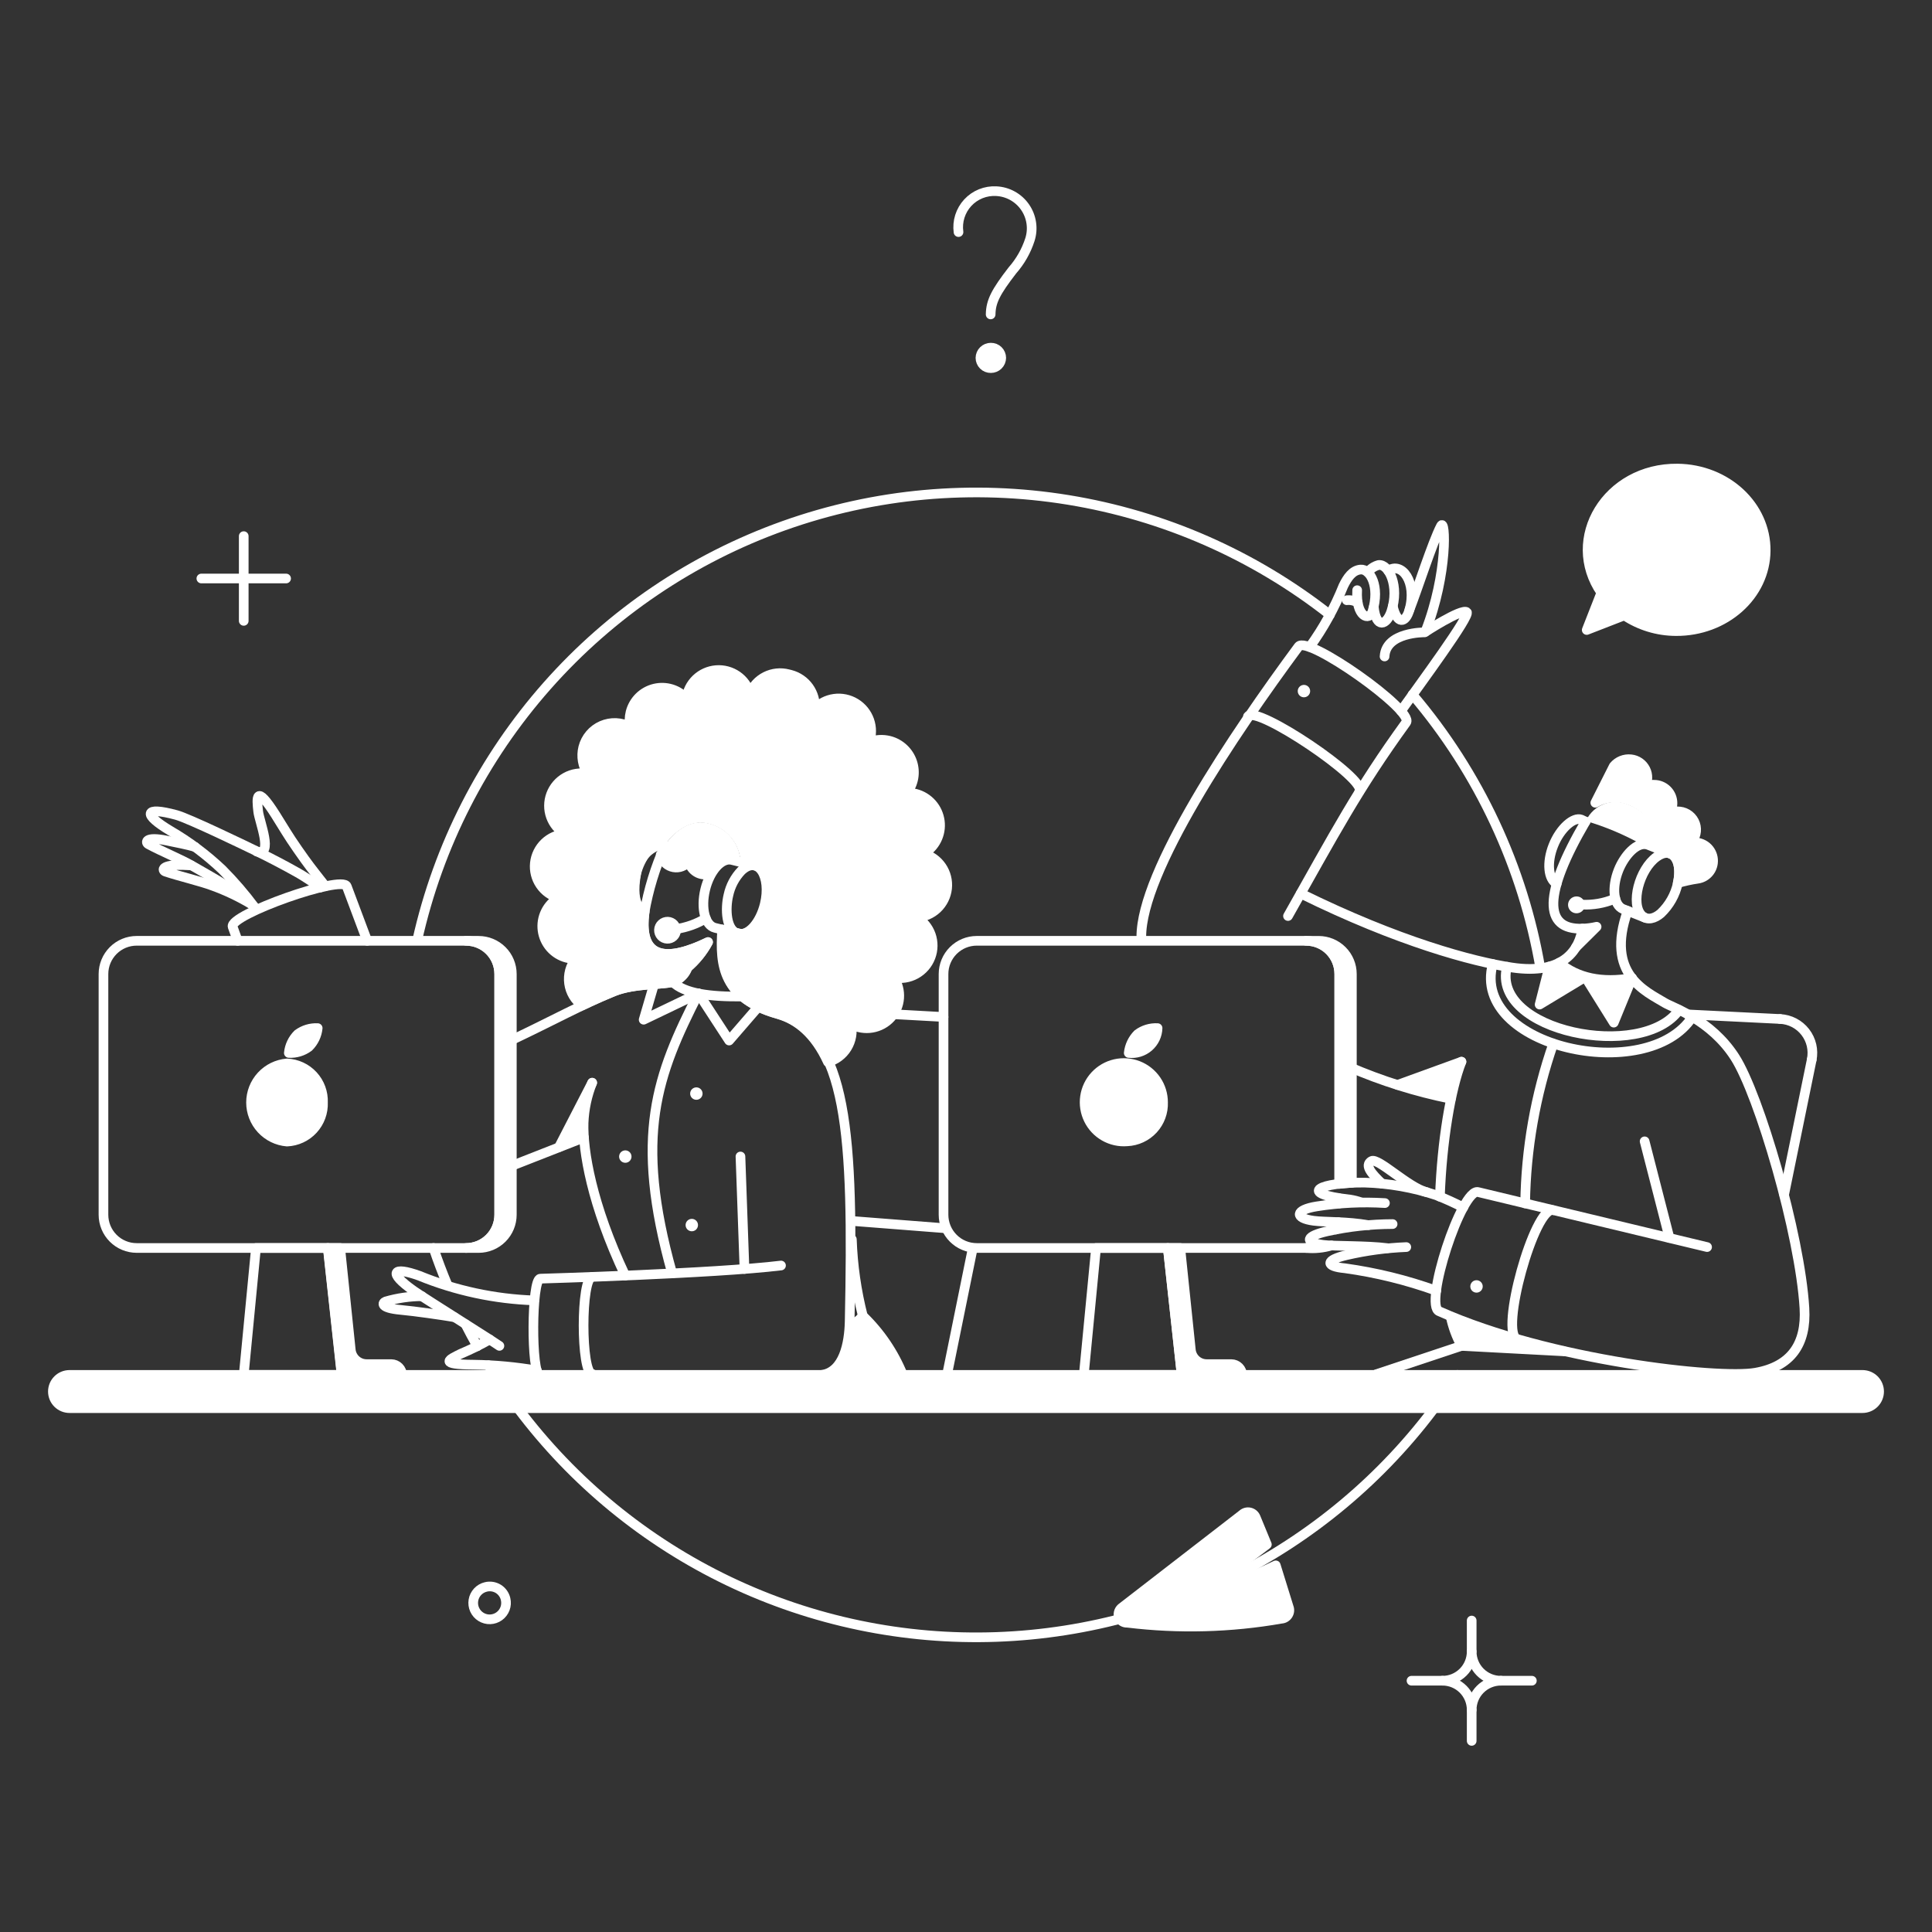 <svg xmlns="http://www.w3.org/2000/svg" fill="none" viewBox="-0.5 -0.5 200 200" id="Customer-Service-Support-Support-Team-01--Streamline-Bangalore.svg"><rect x="-0.5" y="-0.5" width="200" height="200" fill="#333333" stroke="none"/><desc>Customer Service Support Support Team 01 Streamline Illustration: https://streamlinehq.com</desc><g><g><path fill="#ffffff" d="m160.903 99.162 -1.021 0.398 -1.002 3.932 4.726 -2.855 2.968 4.726 1.872 -4.613c-3.138 0.528 -5.653 -0.001 -7.543 -1.589Z" stroke-width="1"></path><path fill="#ffffff" d="M88.819 135.724c-0.373 0.442 -0.837 0.796 -1.361 1.04 -0.057 1.304 -0.416 4.726 -2.892 5.067h8.375c-0.92 -2.307 -2.325 -4.39 -4.121 -6.106Z" stroke-width="1"></path><path fill="#ffffff" d="M149.655 135.743c0.246 1.066 0.627 2.094 1.134 3.063l10.625 0.567c-4.017 -0.871 -7.951 -2.085 -11.759 -3.63Z" stroke-width="1"></path><path fill="#ffffff" d="M165.269 60.86c-3.857 -5.596 0.586 -12.935 7.883 -12.855 5.085 0.055 9.169 3.857 9.131 8.507 -0.038 4.651 -4.216 8.358 -9.301 8.318 -1.897 -0.008 -3.752 -0.573 -5.331 -1.626l-3.894 1.512 1.512 -3.857Z" stroke-width="1"></path><path fill="#ffffff" d="M32.934 113.629c0.041 1.03 -0.328 2.034 -1.026 2.792 -0.698 0.759 -1.668 1.21 -2.698 1.254 -1.015 -0.085 -1.961 -0.547 -2.651 -1.296 -0.69 -0.749 -1.073 -1.73 -1.073 -2.749 0 -1.019 0.383 -2 1.073 -2.749 0.69 -0.749 1.636 -1.212 2.651 -1.296 1.03 0.044 2 0.495 2.698 1.254 0.698 0.758 1.067 1.762 1.026 2.792Z" stroke-width="1"></path><path fill="#ffffff" d="M31.461 107.877c-0.592 0.444 -1.322 0.665 -2.061 0.624 0.073 -0.737 0.4 -1.426 0.926 -1.947 0.594 -0.441 1.322 -0.662 2.061 -0.624 -0.073 0.737 -0.4 1.426 -0.926 1.947Z" stroke-width="1"></path><path fill="#ffffff" d="M117.271 106.554c0.592 -0.444 1.321 -0.665 2.061 -0.624 -0.01 0.371 -0.098 0.735 -0.257 1.071 -0.159 0.334 -0.387 0.633 -0.668 0.875 -0.281 0.242 -0.61 0.423 -0.964 0.53 -0.355 0.107 -0.728 0.14 -1.096 0.096 0.079 -0.735 0.405 -1.421 0.924 -1.947Z" stroke-width="1"></path><path fill="#ffffff" d="M116.174 117.651c-0.814 0.068 -1.63 -0.112 -2.34 -0.516 -0.711 -0.403 -1.284 -1.012 -1.642 -1.746 -0.359 -0.734 -0.489 -1.56 -0.37 -2.368 0.117 -0.809 0.477 -1.563 1.03 -2.164 0.554 -0.602 1.276 -1.022 2.072 -1.206 0.797 -0.184 1.63 -0.123 2.391 0.173 0.761 0.298 1.416 0.817 1.877 1.492 0.461 0.675 0.707 1.474 0.707 2.29 0.041 1.03 -0.328 2.034 -1.026 2.792 -0.698 0.759 -1.669 1.21 -2.698 1.254Z" stroke-width="1"></path><path fill="#ffffff" d="M132.905 165.859c0.053 0.129 0.075 0.269 0.063 0.408 -0.012 0.138 -0.057 0.273 -0.13 0.391 -0.074 0.118 -0.175 0.217 -0.295 0.289 -0.119 0.072 -0.255 0.113 -0.394 0.122 -5.263 0.921 -10.633 1.062 -15.937 0.416 -0.18 0.012 -0.36 -0.032 -0.514 -0.126 -0.153 -0.095 -0.275 -0.235 -0.345 -0.401 -0.071 -0.166 -0.088 -0.35 -0.049 -0.527 0.039 -0.176 0.131 -0.336 0.266 -0.458l12.537 -9.698c0.101 -0.095 0.225 -0.163 0.358 -0.2 0.133 -0.037 0.275 -0.041 0.41 -0.012 0.135 0.03 0.262 0.092 0.369 0.18 0.106 0.089 0.19 0.202 0.243 0.33l1.158 2.81c-2.577 1.986 -5.281 3.801 -8.096 5.433 3.111 -0.773 6.134 -1.87 9.018 -3.271l1.339 4.314Z" stroke-width="1"></path></g><g><path fill="#ffffff00" d="M72.749 84.718c-2.023 -0.492 -3.974 1.172 -4.975 3.214 0.047 0.322 0.182 0.624 0.391 0.873 0.209 0.249 0.483 0.435 0.791 0.537 0.308 0.102 0.639 0.116 0.955 0.041 0.316 -0.075 0.605 -0.237 0.834 -0.468 0.079 0.231 0.203 0.444 0.365 0.626 0.162 0.182 0.359 0.331 0.579 0.436 0.22 0.106 0.459 0.166 0.702 0.179 0.244 0.012 0.487 -0.024 0.717 -0.107 0.43 -0.781 1.371 -1.731 2.231 -1.531l0.832 0.208c-0.041 -0.954 -0.4 -1.867 -1.021 -2.593 -0.62 -0.726 -1.465 -1.224 -2.401 -1.415Z" stroke-width="1"></path><path fill="#ffffff" d="M68.144 87.879c-0.03 -0.204 -0.219 -0.345 -0.423 -0.316 -0.204 0.03 -0.345 0.219 -0.316 0.423l0.738 -0.107Zm2.602 1.037 0.353 -0.121c-0.042 -0.122 -0.144 -0.214 -0.269 -0.243 -0.126 -0.029 -0.257 0.009 -0.348 0.1l0.264 0.263Zm2.363 1.134 0.126 0.351c0.085 -0.031 0.157 -0.092 0.2 -0.171l-0.327 -0.18Zm2.231 -1.531 0.091 -0.362 -0.006 -0.001 -0.085 0.363Zm0.741 0.57c0.2 0.05 0.403 -0.072 0.453 -0.272 0.05 -0.2 -0.072 -0.402 -0.272 -0.452l-0.181 0.724Zm-8.676 -1.102c0.057 0.39 0.221 0.757 0.474 1.059l0.572 -0.479c-0.164 -0.196 -0.271 -0.434 -0.307 -0.687l-0.738 0.107Zm0.474 1.059c0.253 0.302 0.586 0.528 0.96 0.652l0.234 -0.708c-0.243 -0.08 -0.458 -0.227 -0.622 -0.423l-0.572 0.479Zm0.96 0.652c0.374 0.124 0.776 0.141 1.159 0.05l-0.173 -0.726c-0.249 0.059 -0.509 0.048 -0.752 -0.032l-0.234 0.708Zm1.159 0.05c0.383 -0.092 0.734 -0.288 1.012 -0.567l-0.529 -0.526c-0.18 0.181 -0.408 0.309 -0.656 0.368l0.173 0.726Zm0.394 -0.71c0.095 0.278 0.244 0.534 0.439 0.753l0.558 -0.496c-0.129 -0.145 -0.228 -0.315 -0.291 -0.499l-0.706 0.242Zm0.439 0.753c0.195 0.219 0.432 0.398 0.696 0.525l0.323 -0.673c-0.175 -0.084 -0.332 -0.202 -0.461 -0.348l-0.558 0.496Zm0.696 0.525c0.265 0.127 0.552 0.2 0.845 0.215l0.038 -0.745c-0.194 -0.01 -0.384 -0.058 -0.56 -0.142l-0.323 0.673Zm0.845 0.215c0.293 0.015 0.586 -0.029 0.862 -0.128l-0.253 -0.702c-0.183 0.066 -0.377 0.095 -0.571 0.085l-0.038 0.745Zm1.063 -0.299c0.194 -0.353 0.506 -0.744 0.857 -1.02 0.36 -0.282 0.694 -0.391 0.962 -0.328l0.169 -0.727c-0.592 -0.138 -1.158 0.129 -1.591 0.467 -0.441 0.345 -0.815 0.819 -1.051 1.248l0.654 0.36Zm1.813 -1.349 0.832 0.208 0.181 -0.724 -0.832 -0.208 -0.181 0.724Z" stroke-width="1"></path><path fill="#ffffff00" d="M95.095 87.875c0.586 -0.329 1.06 -0.825 1.362 -1.426 0.302 -0.6 0.417 -1.277 0.332 -1.943 -0.086 -0.666 -0.368 -1.292 -0.812 -1.797 -0.444 -0.505 -1.028 -0.865 -1.678 -1.035 -0.303 -0.074 -0.614 -0.112 -0.926 -0.113 0.351 -0.44 0.586 -0.961 0.685 -1.515 0.098 -0.554 0.057 -1.124 -0.121 -1.658 -0.178 -0.534 -0.487 -1.015 -0.898 -1.399 -0.411 -0.384 -0.912 -0.66 -1.457 -0.801 -0.696 -0.177 -1.43 -0.131 -2.099 0.131 0.264 -0.73 0.267 -1.529 0.009 -2.261 -0.257 -0.732 -0.76 -1.353 -1.422 -1.758 -0.662 -0.405 -1.444 -0.568 -2.213 -0.463 -0.769 0.105 -1.478 0.473 -2.007 1.041 0.062 -0.79 -0.157 -1.577 -0.617 -2.222 -0.46 -0.645 -1.133 -1.107 -1.901 -1.306l-0.227 -0.057c-0.792 -0.207 -1.633 -0.117 -2.364 0.252 -0.731 0.369 -1.302 0.992 -1.606 1.752 -0.215 -0.747 -0.681 -1.396 -1.32 -1.838 -0.639 -0.442 -1.411 -0.65 -2.186 -0.587 -0.775 0.062 -1.504 0.391 -2.064 0.929 -0.56 0.539 -0.917 1.254 -1.009 2.026 -0.405 -0.458 -0.928 -0.796 -1.511 -0.98 -0.583 -0.183 -1.205 -0.204 -1.8 -0.061 -0.594 0.144 -1.138 0.446 -1.574 0.875 -0.435 0.429 -0.746 0.969 -0.898 1.561 -0.125 0.501 -0.138 1.024 -0.038 1.531 -0.449 -0.245 -0.948 -0.384 -1.459 -0.407 -0.511 -0.023 -1.02 0.072 -1.489 0.276 -0.469 0.204 -0.885 0.513 -1.216 0.903 -0.331 0.39 -0.569 0.85 -0.695 1.346 -0.116 0.465 -0.134 0.948 -0.052 1.42 0.081 0.472 0.26 0.922 0.525 1.321 -0.783 -0.155 -1.596 -0.027 -2.293 0.361 -0.697 0.389 -1.233 1.013 -1.513 1.76 -0.279 0.748 -0.284 1.57 -0.013 2.321 0.271 0.751 0.8 1.381 1.493 1.777 -0.797 0.047 -1.552 0.376 -2.129 0.928 -0.577 0.552 -0.94 1.291 -1.024 2.085 -0.084 0.794 0.117 1.593 0.567 2.253 0.45 0.66 1.119 1.139 1.89 1.351 -0.58 0.335 -1.048 0.836 -1.344 1.437 -0.296 0.602 -0.406 1.277 -0.317 1.942 0.089 0.664 0.374 1.287 0.817 1.79 0.444 0.502 1.027 0.862 1.675 1.032 0.31 0.074 0.627 0.112 0.945 0.113 -0.281 0.357 -0.487 0.767 -0.605 1.205 -0.119 0.439 -0.148 0.895 -0.087 1.346 0.062 0.45 0.213 0.883 0.446 1.273 0.233 0.39 0.541 0.728 0.908 0.997 1.059 -0.51 2.136 -0.983 3.289 -1.456 2.004 -0.813 4.975 -0.697 5.97 -0.945 0.366 -0.105 0.702 -0.296 0.981 -0.555 0.279 -0.259 0.493 -0.58 0.626 -0.937 0.887 -0.743 1.624 -1.648 2.174 -2.666 -4.908 2.379 -7.177 1.307 -6.562 -3.157 -0.064 -0.013 -1.534 -0.344 -0.887 -3.913 0.074 -0.667 0.335 -1.3 0.753 -1.825 0.418 -0.525 0.976 -0.921 1.61 -1.143 1.194 -1.853 3.157 -3.214 5.142 -2.722 1.057 0.222 2.008 0.795 2.698 1.626 0.69 0.831 1.078 1.871 1.102 2.951l1.095 0.265c1.04 0.246 1.492 2.042 1.021 3.97 -0.473 1.947 -1.702 3.309 -2.741 3.063L74.262 95.719c-0.265 3.8 0.076 7.089 5.879 8.791 1.872 0.548 3.724 1.985 5.067 4.934 0.822 -0.226 1.528 -0.755 1.974 -1.483 0.446 -0.726 0.599 -1.596 0.427 -2.431 0.662 0.362 1.427 0.492 2.172 0.366 0.744 -0.124 1.425 -0.496 1.933 -1.055 0.508 -0.558 0.814 -1.271 0.868 -2.024 0.054 -0.752 -0.146 -1.501 -0.569 -2.127 0.783 0.158 1.597 0.033 2.296 -0.353 0.699 -0.386 1.239 -1.008 1.523 -1.755 0.284 -0.747 0.293 -1.57 0.027 -2.323 -0.267 -0.753 -0.792 -1.387 -1.482 -1.789 0.797 -0.042 1.553 -0.367 2.133 -0.915 0.58 -0.548 0.945 -1.285 1.032 -2.079 0.086 -0.793 -0.112 -1.592 -0.56 -2.252 -0.448 -0.66 -1.116 -1.14 -1.886 -1.353v0.002Z" stroke-width="1"></path><path fill="#ffffff00" d="M192.305 141.83H6.695c-0.456 0 -0.894 0.181 -1.216 0.503 -0.323 0.323 -0.504 0.76 -0.504 1.217 0 0.457 0.181 0.894 0.504 1.217 0.323 0.322 0.76 0.503 1.216 0.503h185.609c0.457 0 0.894 -0.181 1.217 -0.503 0.322 -0.323 0.503 -0.76 0.503 -1.217 0 -0.457 -0.181 -0.894 -0.503 -1.217 -0.323 -0.322 -0.76 -0.503 -1.217 -0.503Z" stroke-width="1"></path><path fill="#ffffff00" d="M171.055 87.327c0.079 -0.941 -0.149 -1.883 -0.65 -2.684 -0.501 -0.801 -1.249 -1.418 -2.129 -1.759 -0.754 -0.388 -1.627 -0.477 -2.444 -0.249 -0.816 0.228 -1.516 0.756 -1.961 1.478 -0.095 0.189 -0.227 0.435 -0.189 0.378 2.022 0.595 3.97 1.417 5.807 2.451 0.53 -0.116 0.929 0.134 1.566 0.385Z" stroke-width="1"></path><path fill="#ffffff00" d="M175.139 86.722c-0.208 -0.024 -0.418 -0.018 -0.624 0.019 0.257 -0.25 0.437 -0.568 0.519 -0.917 0.083 -0.349 0.065 -0.714 -0.052 -1.053 -0.117 -0.339 -0.328 -0.637 -0.608 -0.861 -0.281 -0.224 -0.619 -0.363 -0.975 -0.402 -0.382 -0.053 -0.772 0.013 -1.115 0.189 0.19 -0.247 0.307 -0.541 0.34 -0.851 0.027 -0.25 0.004 -0.502 -0.067 -0.743 -0.071 -0.241 -0.189 -0.465 -0.347 -0.66 -0.158 -0.195 -0.353 -0.357 -0.574 -0.476 -0.221 -0.119 -0.464 -0.194 -0.713 -0.219 -0.396 -0.049 -0.799 0.024 -1.153 0.208 0.162 -0.274 0.254 -0.584 0.265 -0.902 0.011 -0.318 -0.058 -0.634 -0.201 -0.918 -0.143 -0.284 -0.356 -0.528 -0.618 -0.709 -0.263 -0.181 -0.566 -0.293 -0.883 -0.325 -0.332 -0.037 -0.669 0.01 -0.979 0.135 -0.31 0.125 -0.584 0.326 -0.798 0.583l-1.909 3.781c0.573 -0.332 1.219 -0.519 1.882 -0.545 0.662 -0.026 1.32 0.109 1.918 0.394 0.983 0.4 1.81 1.108 2.355 2.019 0.546 0.91 0.781 1.973 0.67 3.029l0.945 0.378c0.813 0.321 1.095 1.592 0.756 3.044 0.676 -0.201 1.364 -0.352 2.061 -0.454 0.408 -0.057 0.785 -0.248 1.073 -0.542 0.288 -0.294 0.471 -0.675 0.519 -1.084 0.031 -0.25 0.011 -0.504 -0.058 -0.746 -0.069 -0.242 -0.184 -0.469 -0.341 -0.666 -0.157 -0.197 -0.352 -0.361 -0.573 -0.482 -0.221 -0.121 -0.464 -0.197 -0.714 -0.223Z" stroke-width="1"></path><path fill="#ffffff00" d="M161.886 92.847c-0.064 0.161 -0.079 0.337 -0.042 0.506 0.037 0.169 0.122 0.324 0.247 0.444s0.282 0.201 0.452 0.232c0.17 0.031 0.345 0.011 0.504 -0.058 0.158 -0.069 0.294 -0.183 0.387 -0.329 0.094 -0.145 0.142 -0.315 0.139 -0.488 -0.003 -0.173 -0.057 -0.341 -0.155 -0.483 -0.099 -0.142 -0.237 -0.252 -0.398 -0.316 -0.216 -0.082 -0.456 -0.077 -0.668 0.015 -0.212 0.092 -0.379 0.263 -0.467 0.476Z" stroke-width="1"></path><path fill="#ffffff00" d="M168.295 57.476c0.595 0 1.078 -0.482 1.078 -1.078s-0.483 -1.078 -1.078 -1.078 -1.078 0.482 -1.078 1.078 0.483 1.078 1.078 1.078Z" stroke-width="1"></path><path fill="#ffffff00" d="M173.022 57.476c0.595 0 1.078 -0.482 1.078 -1.078s-0.483 -1.078 -1.078 -1.078 -1.078 0.482 -1.078 1.078 0.483 1.078 1.078 1.078Z" stroke-width="1"></path><path fill="#ffffff00" d="M177.748 57.476c0.595 0 1.078 -0.482 1.078 -1.078s-0.483 -1.078 -1.078 -1.078 -1.078 0.482 -1.078 1.078 0.483 1.078 1.078 1.078Z" stroke-width="1"></path><path fill="#ffffff00" d="M72.012 113.189c-0.063 0.056 -0.137 0.099 -0.217 0.126 -0.08 0.027 -0.164 0.039 -0.249 0.033 -0.084 -0.005 -0.167 -0.027 -0.242 -0.064 -0.076 -0.037 -0.144 -0.089 -0.199 -0.152 -0.056 -0.064 -0.099 -0.137 -0.126 -0.217 -0.027 -0.08 -0.039 -0.164 -0.033 -0.249 0.005 -0.085 0.027 -0.166 0.064 -0.243 0.037 -0.076 0.089 -0.143 0.152 -0.199 0.128 -0.112 0.295 -0.17 0.465 -0.159 0.17 0.01 0.329 0.088 0.442 0.216 0.113 0.127 0.17 0.296 0.16 0.466 -0.011 0.17 -0.088 0.329 -0.216 0.442Z" stroke-width="1"></path><path fill="#ffffff00" d="M152.774 133.153c-0.064 0.056 -0.137 0.099 -0.217 0.126 -0.08 0.027 -0.164 0.039 -0.249 0.033 -0.085 -0.005 -0.166 -0.027 -0.243 -0.064 -0.076 -0.037 -0.143 -0.089 -0.199 -0.152 -0.056 -0.064 -0.099 -0.137 -0.126 -0.217 -0.027 -0.08 -0.039 -0.164 -0.033 -0.249 0.005 -0.084 0.027 -0.166 0.064 -0.243 0.037 -0.076 0.089 -0.143 0.152 -0.199 0.064 -0.056 0.137 -0.099 0.217 -0.126 0.08 -0.027 0.164 -0.039 0.249 -0.033 0.084 0.005 0.166 0.027 0.242 0.064 0.077 0.037 0.144 0.089 0.2 0.152 0.056 0.064 0.099 0.137 0.126 0.217 0.027 0.08 0.039 0.164 0.033 0.249 -0.005 0.085 -0.027 0.166 -0.064 0.243 -0.038 0.076 -0.089 0.143 -0.152 0.199Z" stroke-width="1"></path><path fill="#ffffff00" d="M134.909 71.523c-0.064 0.056 -0.137 0.099 -0.217 0.126 -0.08 0.027 -0.164 0.039 -0.249 0.034 -0.084 -0.005 -0.166 -0.027 -0.242 -0.064 -0.077 -0.037 -0.144 -0.089 -0.2 -0.152 -0.056 -0.063 -0.099 -0.137 -0.126 -0.217 -0.027 -0.08 -0.039 -0.164 -0.033 -0.249 0.005 -0.084 0.027 -0.167 0.064 -0.242 0.037 -0.076 0.089 -0.144 0.152 -0.199 0.128 -0.113 0.296 -0.17 0.466 -0.16 0.17 0.011 0.329 0.088 0.442 0.216 0.112 0.128 0.17 0.295 0.159 0.465 -0.01 0.17 -0.088 0.329 -0.216 0.442Z" stroke-width="1"></path><path fill="#ffffff00" d="M64.658 119.711c-0.063 0.056 -0.137 0.099 -0.217 0.126 -0.08 0.027 -0.164 0.039 -0.249 0.033 -0.084 -0.005 -0.167 -0.027 -0.243 -0.064 -0.076 -0.037 -0.144 -0.089 -0.199 -0.152 -0.056 -0.064 -0.099 -0.137 -0.126 -0.217 -0.027 -0.08 -0.039 -0.164 -0.033 -0.249 0.005 -0.084 0.027 -0.166 0.064 -0.243 0.037 -0.076 0.089 -0.143 0.152 -0.199 0.128 -0.112 0.295 -0.17 0.465 -0.159 0.17 0.01 0.329 0.089 0.442 0.216 0.113 0.127 0.17 0.296 0.159 0.466 -0.011 0.17 -0.088 0.329 -0.216 0.442Z" stroke-width="1"></path><path fill="#ffffff00" d="M71.541 126.801c-0.063 0.056 -0.137 0.099 -0.217 0.126 -0.08 0.027 -0.164 0.039 -0.249 0.033 -0.084 -0.005 -0.167 -0.027 -0.243 -0.064 -0.076 -0.037 -0.144 -0.089 -0.199 -0.152 -0.056 -0.064 -0.099 -0.137 -0.126 -0.217 -0.027 -0.08 -0.039 -0.164 -0.033 -0.249 0.005 -0.084 0.027 -0.166 0.064 -0.243 0.037 -0.076 0.089 -0.143 0.152 -0.199 0.128 -0.112 0.295 -0.17 0.465 -0.159 0.17 0.01 0.329 0.089 0.442 0.216 0.113 0.127 0.17 0.296 0.159 0.466 -0.011 0.17 -0.088 0.329 -0.216 0.442Z" stroke-width="1"></path><path fill="#ffffff00" d="m60.82 111.582 -3.441 6.673 2.571 -1.002c-0.183 -1.933 0.115 -3.881 0.87 -5.671Z" stroke-width="1"></path><path fill="#ffffff00" d="M144.175 111.828c1.816 0.591 3.666 1.071 5.539 1.437 0.245 -1.314 0.606 -2.605 1.078 -3.857l-6.617 2.42Z" stroke-width="1"></path><path fill="#ffffff00" d="M67.74 95.589c-0.055 0.228 -0.017 0.469 0.105 0.669 0.122 0.2 0.319 0.344 0.547 0.399 0.228 0.055 0.469 0.017 0.669 -0.105 0.2 -0.122 0.344 -0.319 0.399 -0.547 0.027 -0.113 0.032 -0.23 0.014 -0.345 -0.018 -0.115 -0.059 -0.225 -0.119 -0.324 -0.061 -0.099 -0.14 -0.185 -0.234 -0.254 -0.094 -0.068 -0.2 -0.118 -0.313 -0.145 -0.113 -0.027 -0.23 -0.032 -0.345 -0.014 -0.115 0.018 -0.225 0.059 -0.324 0.119 -0.099 0.061 -0.185 0.14 -0.254 0.234 -0.068 0.094 -0.118 0.2 -0.145 0.313Z" stroke-width="1"></path><path fill="#ffffff00" d="M49.043 96.893h-1.304c0.913 0 1.788 0.362 2.433 1.008 0.645 0.645 1.008 1.52 1.008 2.433v24.917c0 0.912 -0.362 1.788 -1.008 2.433 -0.645 0.646 -1.52 1.008 -2.433 1.008h1.304c0.913 0 1.788 -0.362 2.433 -1.008 0.645 -0.645 1.008 -1.52 1.008 -2.433v-24.917c0 -0.913 -0.362 -1.788 -1.008 -2.433 -0.645 -0.645 -1.52 -1.008 -2.433 -1.008Z" stroke-width="1"></path><path fill="#ffffff00" d="M40.006 140.715h-2.552c-0.408 0.002 -0.803 -0.147 -1.107 -0.42 -0.304 -0.273 -0.496 -0.649 -0.538 -1.055l-1.095 -10.547h-1.283l1.437 13.139h6.258c-0.003 -0.296 -0.122 -0.579 -0.332 -0.788 -0.21 -0.209 -0.493 -0.327 -0.789 -0.329Z" stroke-width="1"></path><path fill="#ffffff00" d="M128.084 141.83h-6.258L120.395 128.691h1.286l1.095 10.547c0.042 0.406 0.234 0.782 0.537 1.055 0.304 0.273 0.699 0.422 1.107 0.42h2.552c0.295 0.004 0.576 0.123 0.783 0.332 0.208 0.209 0.326 0.491 0.329 0.785Z" stroke-width="1"></path><path fill="#ffffff00" d="M136.251 128.332c-0.477 0.234 -1 0.357 -1.531 0.359 0.885 0.083 1.777 -0.007 2.628 -0.265l-1.096 -0.095Z" stroke-width="1"></path><path fill="#ffffff00" d="M136.006 96.893h-1.304c0.452 -0.002 0.9 0.086 1.318 0.259 0.418 0.172 0.798 0.426 1.118 0.746 0.319 0.32 0.573 0.7 0.745 1.118 0.172 0.418 0.261 0.866 0.259 1.319v21.722c0.398 -0.057 0.832 -0.076 1.304 -0.113v-21.608c0 -0.913 -0.362 -1.788 -1.008 -2.433 -0.645 -0.645 -1.52 -1.008 -2.433 -1.008Z" stroke-width="1"></path><path fill="#ffffff00" d="m164.779 95.437 -2.212 2.189c0.352 -0.622 0.595 -1.3 0.718 -2.004 0.502 -0.011 1.003 -0.074 1.493 -0.185Z" stroke-width="1"></path><path fill="#ffffff00" d="M103.149 36.548c-0.004 0.283 -0.119 0.553 -0.321 0.751 -0.202 0.198 -0.474 0.309 -0.756 0.308 -0.14 0.002 -0.28 -0.024 -0.411 -0.076 -0.13 -0.052 -0.249 -0.13 -0.349 -0.228 -0.1 -0.098 -0.18 -0.216 -0.234 -0.345 -0.055 -0.129 -0.084 -0.269 -0.084 -0.409 0.004 -0.283 0.119 -0.553 0.321 -0.751 0.201 -0.198 0.474 -0.309 0.756 -0.308 0.14 -0.002 0.28 0.024 0.411 0.076 0.13 0.052 0.249 0.13 0.349 0.228 0.1 0.099 0.18 0.216 0.234 0.345 0.055 0.129 0.084 0.269 0.084 0.409Z" stroke-width="1"></path><path fill="#ffffff00" d="M138.155 123.522v0.583l2.247 -0.126c-0.436 -0.146 -0.885 -0.255 -1.339 -0.324 -0.305 -0.019 -0.609 -0.064 -0.907 -0.132Z" stroke-width="1"></path><path fill="#ffffff00" d="m138.055 125.961 -0.206 0.769 2.963 -0.438 -2.757 -0.331Z" stroke-width="1"></path></g><g><path stroke="#ffffff" stroke-linecap="round" stroke-linejoin="round" d="M55.073 141.377c-2.155 -0.373 -4.336 -0.575 -6.522 -0.605 -3.743 -0.022 -2.555 -0.535 -1.342 -1.134 1.023 -0.432 2.02 -0.924 2.985 -1.475 -5.317 -3.383 -7.31 -4.642 -7.883 -5.048 -2.719 -1.925 -2.139 -2.533 0.577 -1.556 3.791 1.55 7.826 2.417 11.919 2.558" stroke-width="1"></path><path stroke="#ffffff" stroke-linejoin="round" d="M175.139 86.722c-0.208 -0.024 -0.418 -0.018 -0.624 0.019 0.257 -0.25 0.437 -0.568 0.519 -0.917 0.083 -0.349 0.065 -0.714 -0.052 -1.053 -0.117 -0.339 -0.328 -0.637 -0.608 -0.861 -0.281 -0.224 -0.619 -0.363 -0.975 -0.402 -0.382 -0.053 -0.772 0.013 -1.115 0.189 0.19 -0.247 0.307 -0.541 0.34 -0.851 0.027 -0.25 0.004 -0.502 -0.067 -0.743 -0.071 -0.241 -0.189 -0.465 -0.347 -0.66 -0.158 -0.195 -0.353 -0.357 -0.574 -0.476 -0.221 -0.119 -0.464 -0.194 -0.713 -0.219 -0.396 -0.049 -0.799 0.024 -1.153 0.208 0.162 -0.274 0.254 -0.584 0.265 -0.902 0.011 -0.318 -0.058 -0.634 -0.201 -0.918 -0.143 -0.284 -0.356 -0.528 -0.618 -0.709 -0.263 -0.181 -0.566 -0.293 -0.883 -0.325 -0.332 -0.037 -0.669 0.01 -0.979 0.135 -0.31 0.125 -0.584 0.326 -0.798 0.583l-1.909 3.781c0.573 -0.332 1.219 -0.519 1.882 -0.545 0.662 -0.026 1.32 0.109 1.918 0.394 0.983 0.4 1.81 1.108 2.355 2.019 0.546 0.91 0.781 1.973 0.67 3.029l0.945 0.378c0.813 0.321 1.095 1.592 0.756 3.044 0.676 -0.201 1.364 -0.352 2.061 -0.454 0.408 -0.057 0.785 -0.248 1.073 -0.542 0.288 -0.294 0.471 -0.675 0.519 -1.084 0.031 -0.25 0.011 -0.504 -0.058 -0.746 -0.069 -0.242 -0.184 -0.469 -0.341 -0.666 -0.157 -0.197 -0.352 -0.361 -0.573 -0.482 -0.221 -0.121 -0.464 -0.197 -0.714 -0.223Z" stroke-width="1"></path><path stroke="#ffffff" stroke-linecap="round" stroke-linejoin="round" d="M51.198 138.824c-0.34 -0.227 -0.681 -0.454 -1.002 -0.662" stroke-width="1"></path><path stroke="#ffffff" stroke-linecap="round" stroke-linejoin="round" d="M46.547 135.856c-1.342 -0.227 -4.079 -0.619 -5.558 -0.756 -2.175 -0.199 -1.91 -0.74 -1.569 -0.87 1.223 -0.356 2.489 -0.54 3.762 -0.548" stroke-width="1"></path><path stroke="#ffffff" stroke-linecap="round" stroke-linejoin="round" d="m100.199 128.71 -2.666 13.12" stroke-width="1"></path><path stroke="#ffffff" stroke-linecap="round" stroke-linejoin="round" d="m78.005 103.718 19.17 1.059" stroke-width="1"></path><path stroke="#ffffff" stroke-linecap="round" stroke-linejoin="round" d="m97.383 126.65 -9.698 -0.756" stroke-width="1"></path><path stroke="#ffffff" stroke-linecap="round" stroke-linejoin="round" d="m174.231 104.512 9.547 0.473" stroke-width="1"></path><path stroke="#ffffff" stroke-linecap="round" stroke-linejoin="round" d="M183.776 104.984c0.506 0.025 1.001 0.158 1.451 0.392 0.45 0.234 0.844 0.563 1.154 0.963 0.311 0.401 0.531 0.864 0.647 1.357 0.114 0.495 0.121 1.007 0.019 1.503" stroke-width="1"></path><path stroke="#ffffff" stroke-linecap="round" stroke-linejoin="round" d="m187.049 109.2 -2.855 13.952" stroke-width="1"></path><path stroke="#ffffff" stroke-linecap="round" stroke-linejoin="round" d="M68.326 87.062c-0.993 2.215 -1.704 4.546 -2.117 6.938 -0.472 3.737 1.151 5.024 4.707 3.81 0.005 0.43 -0.031 0.86 -0.108 1.284 -0.046 0.468 -0.229 0.912 -0.526 1.278 -0.297 0.364 -0.694 0.634 -1.143 0.775 1.194 1.21 3.876 1.55 7.203 1.512 -2.117 -1.777 -2.042 -4.159 -1.853 -6.865" stroke-width="1"></path><path stroke="#ffffff" stroke-linecap="round" stroke-linejoin="round" d="m68.326 87.062 -0.473 -0.113c-0.832 -0.208 -2.059 1.173 -2.533 3.119 -0.452 1.854 -0.057 3.573 0.889 3.932" stroke-width="1"></path><path stroke="#ffffff" stroke-linecap="round" stroke-linejoin="round" d="M72.565 94.572c-0.934 0.563 -1.97 0.935 -3.049 1.095" stroke-width="1"></path><path stroke="#ffffff" stroke-linecap="round" stroke-linejoin="round" d="M67.74 95.589c-0.055 0.228 -0.017 0.469 0.105 0.669 0.122 0.2 0.319 0.344 0.547 0.399 0.228 0.055 0.469 0.017 0.669 -0.105 0.2 -0.122 0.344 -0.319 0.399 -0.547 0.027 -0.113 0.032 -0.23 0.014 -0.345 -0.018 -0.115 -0.059 -0.225 -0.119 -0.324 -0.061 -0.099 -0.14 -0.185 -0.234 -0.254 -0.094 -0.068 -0.2 -0.118 -0.313 -0.145 -0.113 -0.027 -0.23 -0.032 -0.345 -0.014 -0.115 0.018 -0.225 0.059 -0.324 0.119 -0.099 0.061 -0.185 0.14 -0.254 0.234 -0.068 0.094 -0.118 0.2 -0.145 0.313v0Z" stroke-width="1"></path><path stroke="#ffffff" stroke-linecap="round" stroke-linejoin="round" d="M74.905 92.167c-0.336 1.381 -0.27 3.676 1.021 3.989 1.038 0.253 2.27 -1.115 2.741 -3.063 0.697 -2.891 -0.69 -5.093 -2.42 -3.46 -0.673 0.704 -1.138 1.581 -1.342 2.533v0Z" stroke-width="1"></path><path stroke="#ffffff" stroke-linecap="round" stroke-linejoin="round" d="m77.646 89.104 -2.401 -0.586c-1.04 -0.246 -2.269 1.115 -2.741 3.063 -0.473 1.947 -0.019 3.724 1.021 3.97l2.42 0.586" stroke-width="1"></path><path stroke="#ffffff" stroke-linecap="round" stroke-linejoin="round" d="M24.731 55v8.772" stroke-width="1"></path><path stroke="#ffffff" stroke-linecap="round" stroke-linejoin="round" d="M29.117 59.386h-8.772" stroke-width="1"></path><path stroke="#ffffff" stroke-linecap="round" stroke-linejoin="round" d="M51.84 165.046c0.077 0.327 0.055 0.67 -0.063 0.985 -0.118 0.314 -0.327 0.587 -0.6 0.783 -0.273 0.196 -0.598 0.307 -0.934 0.318 -0.336 0.012 -0.668 -0.077 -0.954 -0.255 -0.286 -0.177 -0.512 -0.435 -0.651 -0.74 -0.139 -0.306 -0.184 -0.647 -0.13 -0.979 0.054 -0.331 0.206 -0.64 0.436 -0.885 0.23 -0.246 0.527 -0.418 0.854 -0.495 0.217 -0.054 0.443 -0.064 0.665 -0.029 0.221 0.035 0.433 0.113 0.624 0.231 0.19 0.118 0.355 0.274 0.484 0.457 0.129 0.182 0.221 0.389 0.269 0.608v0Z" stroke-width="1"></path><path stroke="#ffffff" stroke-linecap="round" stroke-linejoin="round" d="M47.738 128.691c0.913 0 1.788 -0.362 2.433 -1.008 0.645 -0.645 1.008 -1.52 1.008 -2.433v-24.917c0 -0.913 -0.362 -1.788 -1.008 -2.433 -0.645 -0.645 -1.52 -1.008 -2.433 -1.008h-34.086c-0.913 0 -1.788 0.362 -2.433 1.008 -0.645 0.645 -1.008 1.52 -1.008 2.433v24.917c0 0.912 0.363 1.788 1.008 2.433 0.645 0.646 1.52 1.008 2.433 1.008h34.086Z" stroke-width="1"></path><path stroke="#ffffff" stroke-linecap="round" stroke-linejoin="round" d="M34.883 141.83H24.731l1.267 -13.139h7.449l1.437 13.139Z" stroke-width="1"></path><path stroke="#ffffff" stroke-linecap="round" stroke-linejoin="round" d="M32.934 113.629c0.041 1.03 -0.328 2.034 -1.026 2.792 -0.698 0.759 -1.668 1.21 -2.698 1.254 -1.015 -0.085 -1.961 -0.547 -2.651 -1.296 -0.69 -0.749 -1.073 -1.73 -1.073 -2.749 0 -1.019 0.383 -2 1.073 -2.749 0.69 -0.749 1.636 -1.212 2.651 -1.296 1.03 0.044 2 0.495 2.698 1.254 0.698 0.758 1.067 1.762 1.026 2.792Z" stroke-width="1"></path><path stroke="#ffffff" stroke-linecap="round" stroke-linejoin="round" d="M31.461 107.877c-0.592 0.444 -1.322 0.665 -2.061 0.624 0.073 -0.737 0.4 -1.426 0.926 -1.947 0.594 -0.441 1.322 -0.662 2.061 -0.624 -0.073 0.737 -0.4 1.426 -0.926 1.947v0Z" stroke-width="1"></path><path stroke="#ffffff" stroke-linecap="round" stroke-linejoin="round" d="M121.827 141.83h-10.133l1.267 -13.139h7.43l1.437 13.139Z" stroke-width="1"></path><path stroke="#ffffff" stroke-linecap="round" stroke-linejoin="round" d="M138.142 124.078v-0.529" stroke-width="1"></path><path stroke="#ffffff" stroke-linejoin="round" d="M136.251 128.332c-0.477 0.234 -1 0.357 -1.531 0.359h-34.105c-0.912 0 -1.788 -0.362 -2.433 -1.008 -0.645 -0.645 -1.008 -1.52 -1.008 -2.433v-24.917c0 -0.913 0.362 -1.788 1.008 -2.433 0.645 -0.645 1.52 -1.008 2.433 -1.008h34.086c0.912 0 1.788 0.362 2.433 1.008 0.646 0.645 1.008 1.52 1.008 2.433v21.722" stroke-width="1"></path><path stroke="#ffffff" stroke-linecap="round" stroke-linejoin="round" d="M117.271 106.554c0.592 -0.444 1.321 -0.665 2.061 -0.624 -0.01 0.371 -0.098 0.735 -0.257 1.071 -0.159 0.334 -0.387 0.633 -0.668 0.875 -0.281 0.242 -0.61 0.423 -0.964 0.53 -0.355 0.107 -0.728 0.14 -1.096 0.096 0.079 -0.735 0.405 -1.421 0.924 -1.947v0Z" stroke-width="1"></path><path stroke="#ffffff" stroke-linecap="round" stroke-linejoin="round" d="M116.174 117.651c-0.814 0.068 -1.63 -0.112 -2.34 -0.516 -0.711 -0.403 -1.284 -1.012 -1.642 -1.746 -0.359 -0.734 -0.489 -1.56 -0.37 -2.368 0.117 -0.809 0.477 -1.563 1.03 -2.164 0.554 -0.602 1.276 -1.022 2.072 -1.206 0.797 -0.184 1.63 -0.123 2.391 0.173 0.761 0.298 1.416 0.817 1.877 1.492 0.461 0.675 0.707 1.474 0.707 2.29 0.041 1.03 -0.328 2.034 -1.026 2.792 -0.698 0.759 -1.669 1.21 -2.698 1.254v0Z" stroke-width="1"></path><path stroke="#ffffff" stroke-linecap="round" stroke-linejoin="round" d="M192.305 145.27c0.226 0 0.45 -0.045 0.659 -0.131 0.208 -0.086 0.398 -0.213 0.558 -0.372 0.159 -0.16 0.287 -0.35 0.372 -0.558 0.087 -0.209 0.131 -0.433 0.131 -0.659 0 -0.226 -0.045 -0.45 -0.131 -0.659 -0.086 -0.208 -0.213 -0.398 -0.372 -0.558 -0.16 -0.159 -0.35 -0.286 -0.558 -0.372 -0.209 -0.087 -0.433 -0.131 -0.659 -0.131H6.695c-0.456 0 -0.894 0.181 -1.216 0.503 -0.323 0.323 -0.504 0.76 -0.504 1.217 0 0.457 0.181 0.894 0.504 1.217 0.323 0.322 0.76 0.503 1.216 0.503h185.609Z" stroke-width="1"></path><path stroke="#ffffff" stroke-linecap="round" stroke-linejoin="round" d="M32.667 91.367c-0.849 -0.597 -1.835 -1.234 -2.321 -1.506 -1.342 -0.756 -2.809 -1.529 -4.254 -2.231 -1.279 -0.62 -7.071 -3.419 -8.337 -3.762 -3.462 -0.937 -3.43 -0.038 -0.605 1.645 1.931 1.126 3.727 2.471 5.35 4.008 1.222 1.227 2.352 2.541 3.383 3.932" stroke-width="1"></path><path stroke="#ffffff" stroke-linecap="round" stroke-linejoin="round" d="M33.181 91.242c-1.569 -2.004 -1.681 -2.118 -2.855 -3.8 -1.057 -1.513 -1.466 -2.263 -2.306 -3.592 -2.09 -3.293 -1.949 -1.739 -1.791 -0.34 0.111 1.021 1.626 4.67 -0.151 4.14" stroke-width="1"></path><path stroke="#ffffff" stroke-linecap="round" stroke-linejoin="round" d="M25.922 93.49c-1.437 -1.569 -4.876 -3.402 -6.468 -4.329 -1.229 -0.717 -3.184 -1.506 -4.594 -2.269 -0.319 -0.173 -0.357 -0.84 1.89 -0.378 0.814 0.167 2.269 0.454 2.949 0.662" stroke-width="1"></path><path stroke="#ffffff" stroke-linecap="round" stroke-linejoin="round" d="M25.544 93.112c-1.272 -0.762 -2.614 -1.402 -4.008 -1.909 -1.248 -0.474 -3.533 -1.007 -4.915 -1.475 -0.34 -0.114 -0.474 -0.718 1.791 -0.681 0.17 0 0.51 0.019 0.889 0.038" stroke-width="1"></path><path stroke="#ffffff" stroke-linecap="round" stroke-linejoin="round" d="m52.483 120.184 7.467 -2.93" stroke-width="1"></path><path stroke="#ffffff" stroke-linecap="round" stroke-linejoin="round" d="m24.107 96.893 -0.525 -1.456c-0.398 -1.229 11.4 -5.407 11.816 -4.179l2.114 5.635" stroke-width="1"></path><path stroke="#ffffff" stroke-linecap="round" stroke-linejoin="round" d="m76.152 119.22 0.416 11.645" stroke-width="1"></path><path stroke="#ffffff" stroke-linecap="round" stroke-linejoin="round" d="M84.565 141.83c2.275 -0.312 2.845 -3.256 2.892 -5.558 0.398 -19.257 -0.136 -29.798 -7.562 -31.855 -1.298 -0.321 -2.511 -0.921 -3.554 -1.758" stroke-width="1"></path><path stroke="#ffffff" stroke-linecap="round" stroke-linejoin="round" d="M55.376 141.83c-0.907 0 -0.87 -9.963 0.057 -9.963 0 0 18.149 -0.529 24.917 -1.361" stroke-width="1"></path><path stroke="#ffffff" stroke-linecap="round" stroke-linejoin="round" d="M64.223 131.546c-3.482 -7.373 -4.395 -12.935 -4.31 -15.805 0.056 -1.427 0.357 -2.834 0.889 -4.159" stroke-width="1"></path><path stroke="#ffffff" stroke-linecap="round" stroke-linejoin="round" d="M87.46 136.764c0.524 -0.244 0.988 -0.598 1.361 -1.04 1.793 1.722 3.203 3.803 4.14 6.106" stroke-width="1"></path><path stroke="#ffffff" stroke-linecap="round" stroke-linejoin="round" d="M88.819 135.724c-0.662 -2.592 -1.042 -5.248 -1.134 -7.921" stroke-width="1"></path><path stroke="#ffffff" stroke-linecap="round" stroke-linejoin="round" d="M167.993 93.793c-2.325 6.56 1.853 8.318 3.857 9.528 0.813 0.492 4.743 1.741 7.241 5.615 2.512 3.896 6.743 18.339 7.203 25.975 0.224 3.724 -1.381 6.045 -5.067 6.692 -3.839 0.676 -21.268 -1.248 -32.725 -6.352 -1.683 -0.548 2.344 -12.893 4.027 -12.345l23.688 5.69" stroke-width="1"></path><path stroke="#ffffff" stroke-linecap="round" stroke-linejoin="round" d="m163.633 84.552 -0.442 -0.212c-0.775 -0.298 -2.174 0.87 -2.892 2.687 -0.701 1.764 -0.528 3.49 0.349 3.956" stroke-width="1"></path><path stroke="#ffffff" stroke-linecap="round" stroke-linejoin="round" d="m166.715 92.516 -0.159 0.067c-1.037 0.422 -2.152 0.615 -3.271 0.563" stroke-width="1"></path><path stroke="#ffffff" stroke-linecap="round" stroke-linejoin="round" d="M169.449 94.265c-1.186 -1.177 -0.265 -4.764 1.55 -6.069 1.607 -1.153 2.718 0.339 2.189 2.722 -0.261 1.198 -0.875 2.291 -1.764 3.135 -0.613 0.528 -1.399 0.783 -1.975 0.212Z" stroke-width="1"></path><path stroke="#ffffff" stroke-linecap="round" stroke-linejoin="round" d="m169.747 94.483 -2.226 -0.88c-0.983 -0.398 -1.2 -2.196 -0.473 -4.027 0.579 -1.458 1.928 -3.063 3.085 -2.609l2.25 0.889" stroke-width="1"></path><path stroke="#ffffff" stroke-linecap="round" stroke-linejoin="round" d="M163.633 84.552c-4.367 7.472 -4.378 11.221 -0.328 11.077 -0.284 1.99 -1.757 4.868 -7.316 4.024 -4.026 -0.61 -11.721 -2.666 -21.835 -7.657" stroke-width="1"></path><path stroke="#ffffff" stroke-linecap="round" stroke-linejoin="round" d="M132.833 94.326c4.802 -8.507 7.243 -13.157 12.232 -20.039 0.884 -1.219 -10.241 -9.075 -11.135 -7.861C127.225 75.497 117.609 89.749 117.649 96.515" stroke-width="1"></path><path stroke="#ffffff" stroke-linecap="round" stroke-linejoin="round" d="M139.144 109.938c3.39 1.469 6.925 2.577 10.547 3.308" stroke-width="1"></path><path stroke="#ffffff" stroke-linecap="round" stroke-linejoin="round" d="M148.558 123.38c0.208 -5.747 1.115 -11.135 2.231 -13.971" stroke-width="1"></path><path stroke="#ffffff" stroke-linecap="round" stroke-linejoin="round" d="m169.751 117.651 2.571 10.001" stroke-width="1"></path><path stroke="#ffffff" stroke-linecap="round" stroke-linejoin="round" d="M140.394 123.965c-0.362 -0.129 -0.735 -0.225 -1.115 -0.284 -5.701 -0.639 -3.119 -1.801 1.492 -1.758 2.52 0.071 5.018 0.51 7.411 1.304 0.954 0.374 1.888 0.797 2.798 1.267" stroke-width="1"></path><path stroke="#ffffff" stroke-linecap="round" stroke-linejoin="round" d="M148.18 133.115c-3.062 -1.1 -6.23 -1.88 -9.453 -2.325 -2.023 -0.183 -2.078 -0.842 0.17 -1.361 2.03 -0.47 4.099 -0.748 6.182 -0.832" stroke-width="1"></path><path stroke="#ffffff" stroke-linecap="round" stroke-linejoin="round" d="M143.152 128.71c-2.231 -0.284 -5.52 -0.187 -6.692 -0.34 -2.004 -0.262 -1.796 -0.909 0.473 -1.418 2.211 -0.483 4.467 -0.73 6.73 -0.737" stroke-width="1"></path><path stroke="#ffffff" stroke-linecap="round" stroke-linejoin="round" d="M141.148 126.328c-2.174 -0.398 -4.478 -0.298 -5.653 -0.454 -2.004 -0.262 -1.966 -1.133 0.321 -1.492 2.331 -0.369 4.695 -0.484 7.052 -0.34" stroke-width="1"></path><path stroke="#ffffff" stroke-linecap="round" stroke-linejoin="round" d="M142.566 122.037c-1.059 -1.021 -1.853 -1.89 -1.095 -2.344 0.662 -0.398 3.838 2.76 5.709 3.214" stroke-width="1"></path><path stroke="#ffffff" stroke-linecap="round" stroke-linejoin="round" d="M141.091 58.743c0.282 -0.373 0.682 -0.64 1.134 -0.756 1.041 -0.108 2.177 2.175 1.304 4.802 -0.471 1.419 -1.569 1.872 -1.815 -0.454" stroke-width="1"></path><path stroke="#ffffff" stroke-linecap="round" stroke-linejoin="round" d="M143.206 58.58c1.393 -0.972 3.006 1.155 2.196 4.055 -0.398 1.399 -1.287 1.534 -1.721 -0.375" stroke-width="1"></path><path stroke="#ffffff" stroke-linecap="round" stroke-linejoin="round" d="M135.079 66.475c1.415 -1.954 2.585 -4.075 3.482 -6.314 0.42 -0.868 0.945 -1.625 1.777 -1.701 1.021 -0.094 2.023 1.758 1.248 4.31 -0.321 1.059 -1.739 0.624 -1.592 -2.174" stroke-width="1"></path><path stroke="#ffffff" stroke-linecap="round" stroke-linejoin="round" d="M144.532 73.092c1.985 -2.798 7.263 -9.928 6.806 -10.228 -0.583 -0.382 -4.367 2.098 -4.367 2.098s-4.008 -0.057 -4.14 2.495" stroke-width="1"></path><path stroke="#ffffff" stroke-linecap="round" stroke-linejoin="round" d="M147.052 64.91c2.376 -6.063 2.09 -11.875 1.62 -10.969 -0.881 1.692 -2.403 6.476 -3.27 8.693" stroke-width="1"></path><path stroke="#ffffff" stroke-linecap="round" stroke-linejoin="round" d="M138.917 61.635c0.395 -0.044 0.793 0.042 1.134 0.246" stroke-width="1"></path><path stroke="#ffffff" stroke-linecap="round" stroke-linejoin="round" d="M132.905 165.859c0.053 0.129 0.075 0.269 0.063 0.408 -0.012 0.138 -0.057 0.273 -0.13 0.391 -0.074 0.118 -0.175 0.217 -0.295 0.289 -0.119 0.072 -0.255 0.113 -0.394 0.122 -5.263 0.921 -10.633 1.062 -15.937 0.416 -0.18 0.012 -0.36 -0.032 -0.514 -0.126 -0.153 -0.095 -0.275 -0.235 -0.345 -0.401 -0.071 -0.166 -0.088 -0.35 -0.049 -0.527 0.039 -0.176 0.131 -0.336 0.266 -0.458l12.537 -9.698c0.101 -0.095 0.225 -0.163 0.358 -0.2 0.133 -0.037 0.275 -0.041 0.41 -0.012 0.135 0.03 0.262 0.092 0.369 0.18 0.106 0.089 0.19 0.202 0.243 0.33l1.158 2.81c-2.577 1.986 -5.281 3.801 -8.096 5.433 3.111 -0.773 6.134 -1.87 9.018 -3.271l1.339 4.314Z" stroke-width="1"></path><path stroke="#ffffff" stroke-linecap="round" stroke-linejoin="round" d="M165.269 60.86c-3.857 -5.596 0.586 -12.935 7.883 -12.855 5.085 0.055 9.169 3.857 9.131 8.507 -0.038 4.651 -4.216 8.358 -9.301 8.318 -1.897 -0.008 -3.752 -0.573 -5.331 -1.626l-3.894 1.512 1.512 -3.857Z" stroke-width="1"></path><path stroke="#ffffff" stroke-linecap="round" stroke-linejoin="round" d="M169.373 56.399c0 0.142 -0.028 0.282 -0.082 0.413 -0.054 0.131 -0.133 0.25 -0.234 0.35 -0.1 0.1 -0.219 0.179 -0.349 0.234 -0.131 0.054 -0.272 0.082 -0.413 0.082 -0.285 -0.004 -0.556 -0.119 -0.757 -0.32 -0.201 -0.201 -0.316 -0.473 -0.32 -0.757 0 -0.142 0.028 -0.282 0.082 -0.413 0.055 -0.131 0.133 -0.25 0.234 -0.35 0.1 -0.1 0.219 -0.179 0.35 -0.234 0.13 -0.054 0.271 -0.082 0.412 -0.082 0.285 0.004 0.556 0.119 0.757 0.32 0.201 0.201 0.316 0.473 0.32 0.757v0Z" stroke-width="1"></path><path stroke="#ffffff" stroke-linecap="round" stroke-linejoin="round" d="M174.099 56.399c0 0.142 -0.028 0.282 -0.082 0.413 -0.054 0.131 -0.133 0.25 -0.234 0.35 -0.1 0.1 -0.219 0.179 -0.349 0.234 -0.131 0.054 -0.272 0.082 -0.413 0.082 -0.285 -0.004 -0.556 -0.119 -0.757 -0.32 -0.201 -0.201 -0.316 -0.473 -0.32 -0.757 0 -0.142 0.028 -0.282 0.082 -0.413 0.055 -0.131 0.133 -0.25 0.234 -0.35 0.1 -0.1 0.219 -0.179 0.35 -0.234 0.13 -0.054 0.271 -0.082 0.412 -0.082 0.285 0.004 0.556 0.119 0.757 0.32 0.201 0.201 0.316 0.473 0.32 0.757v0Z" stroke-width="1"></path><path stroke="#ffffff" stroke-linecap="round" stroke-linejoin="round" d="M178.825 56.399c0 0.213 -0.063 0.421 -0.181 0.599 -0.118 0.177 -0.288 0.315 -0.484 0.397 -0.197 0.081 -0.414 0.103 -0.623 0.061 -0.209 -0.042 -0.401 -0.144 -0.552 -0.295 -0.15 -0.151 -0.253 -0.343 -0.295 -0.552 -0.042 -0.209 -0.02 -0.426 0.062 -0.623 0.082 -0.197 0.219 -0.365 0.396 -0.484 0.178 -0.118 0.386 -0.182 0.599 -0.182 0.285 0.004 0.556 0.119 0.757 0.32 0.201 0.201 0.316 0.473 0.32 0.757v0Z" stroke-width="1"></path><path stroke="#ffffff" stroke-linecap="round" stroke-linejoin="round" d="M102.052 32.049c0.019 -1.342 0.529 -2.325 2.25 -4.556 0.816 -0.926 1.433 -2.01 1.813 -3.184 0.18 -0.562 0.229 -1.158 0.141 -1.742 -0.087 -0.584 -0.306 -1.14 -0.643 -1.625 -0.335 -0.485 -0.779 -0.886 -1.294 -1.173 -0.516 -0.287 -1.092 -0.451 -1.681 -0.479 -0.55 -0.031 -1.1 0.06 -1.612 0.266 -0.51 0.206 -0.97 0.523 -1.344 0.928 -0.374 0.405 -0.653 0.887 -0.819 1.413 -0.166 0.526 -0.213 1.082 -0.138 1.628" stroke-width="1"></path><path stroke="#ffffff" stroke-linecap="round" stroke-linejoin="round" d="M158.956 99.729c-1.789 -10.457 -6.36 -20.239 -13.234 -28.32" stroke-width="1"></path><path stroke="#ffffff" stroke-linecap="round" stroke-linejoin="round" d="M53.107 145.27c5.734 7.65 13.234 13.799 21.858 17.924 8.625 4.124 18.119 6.102 27.674 5.764 9.554 -0.337 18.885 -2.981 27.197 -7.705 8.311 -4.723 15.358 -11.388 20.537 -19.423" stroke-width="1"></path><path stroke="#ffffff" stroke-linecap="round" stroke-linejoin="round" d="M50.063 140.828c0.208 0.34 0.416 0.681 0.643 1.002" stroke-width="1"></path><path stroke="#ffffff" stroke-linecap="round" stroke-linejoin="round" d="M47.681 136.575c0.398 0.775 0.796 1.531 1.229 2.288" stroke-width="1"></path><path stroke="#ffffff" stroke-linecap="round" stroke-linejoin="round" d="M44.377 128.691c0.435 1.304 0.926 2.587 1.456 3.857" stroke-width="1"></path><path stroke="#ffffff" stroke-linecap="round" stroke-linejoin="round" d="M137.17 63.142c-7.877 -6.188 -17.194 -10.279 -27.081 -11.891 -9.886 -1.612 -20.02 -0.693 -29.455 2.672 -9.435 3.365 -17.864 9.066 -24.499 16.57 -6.635 7.504 -11.261 16.568 -13.444 26.344" stroke-width="1"></path><path stroke="#ffffff" stroke-linecap="round" stroke-linejoin="round" d="M69.139 101.147c-0.89 0.298 -4.019 0.137 -6.087 0.983 -3.497 1.437 -6.182 2.949 -10.568 5.029" stroke-width="1"></path><path stroke="#ffffff" stroke-linecap="round" stroke-linejoin="round" d="m67.21 101.374 -1.078 3.686 5.671 -2.722 3.176 4.877 3.025 -3.497" stroke-width="1"></path><path stroke="#ffffff" stroke-linecap="round" stroke-linejoin="round" d="M71.804 102.338c-4.291 8.432 -6.73 14.708 -2.722 28.981" stroke-width="1"></path><path stroke="#ffffff" stroke-linecap="round" stroke-linejoin="round" d="M60.82 131.678c-1.21 0 -1.21 10.057 0 10.057" stroke-width="1"></path><path stroke="#ffffff" stroke-linecap="round" stroke-linejoin="round" d="m141.98 141.755 8.81 -2.93" stroke-width="1"></path><path stroke="#ffffff" stroke-linecap="round" stroke-linejoin="round" d="M150.789 138.824c-0.517 -0.948 -0.893 -1.967 -1.115 -3.025" stroke-width="1"></path><path stroke="#ffffff" stroke-linecap="round" stroke-linejoin="round" d="m150.789 138.824 10.644 0.567" stroke-width="1"></path><path stroke="#ffffff" stroke-linecap="round" stroke-linejoin="round" d="m159.883 99.559 -1.002 3.932 4.726 -2.855 2.949 4.726 1.89 -4.613" stroke-width="1"></path><path stroke="#ffffff" stroke-linecap="round" stroke-linejoin="round" d="M168.447 100.75c-3.138 0.53 -5.653 0 -7.543 -1.592" stroke-width="1"></path><path stroke="#ffffff" stroke-linecap="round" stroke-linejoin="round" d="M155.497 99.578c-1.683 6.711 14.009 9.831 17.827 4.462" stroke-width="1"></path><path stroke="#ffffff" stroke-linecap="round" stroke-linejoin="round" d="M154.026 99.294c-2.306 8.621 16.013 12.61 20.663 5.482" stroke-width="1"></path><path stroke="#ffffff" stroke-linecap="round" stroke-linejoin="round" d="M160.294 107.537c-1.848 5.323 -2.831 10.908 -2.911 16.542" stroke-width="1"></path><path stroke="#ffffff" stroke-linecap="round" stroke-linejoin="round" d="M160.294 124.778c-1.928 -0.529 -5.634 12.835 -3.705 13.366" stroke-width="1"></path><path stroke="#ffffff" stroke-linecap="round" stroke-linejoin="round" d="M128.689 73.659c0.832 -1.229 12.364 6.522 11.532 7.751" stroke-width="1"></path><path stroke="#ffffff" stroke-linecap="round" stroke-linejoin="round" d="m57.361 118.256 3.441 -6.673" stroke-width="1"></path><path stroke="#ffffff" stroke-linecap="round" stroke-linejoin="round" d="m144.173 111.809 6.617 -2.401" stroke-width="1"></path><path stroke="#ffffff" stroke-linejoin="round" d="M49.043 96.893h-1.304c0.913 0 1.788 0.362 2.433 1.008 0.645 0.645 1.008 1.52 1.008 2.433v24.917c0 0.912 -0.362 1.788 -1.008 2.433 -0.645 0.646 -1.52 1.008 -2.433 1.008h1.304c0.913 0 1.788 -0.362 2.433 -1.008 0.645 -0.645 1.008 -1.52 1.008 -2.433v-24.917c0 -0.913 -0.362 -1.788 -1.008 -2.433 -0.645 -0.645 -1.52 -1.008 -2.433 -1.008Z" stroke-width="1"></path><path stroke="#ffffff" stroke-linejoin="round" d="M41.121 141.83h-6.258l-1.432 -13.139h1.286l1.095 10.547c0.042 0.406 0.234 0.782 0.538 1.055 0.304 0.273 0.699 0.422 1.107 0.42h2.552c0.295 0.004 0.576 0.123 0.783 0.332 0.208 0.209 0.326 0.491 0.329 0.785Z" stroke-width="1"></path><path stroke="#ffffff" stroke-linejoin="round" d="M128.084 141.83h-6.258L120.395 128.691h1.286l1.095 10.547c0.042 0.406 0.234 0.782 0.537 1.055 0.304 0.273 0.699 0.422 1.107 0.42h2.552c0.295 0.004 0.576 0.123 0.783 0.332 0.208 0.209 0.326 0.491 0.329 0.785Z" stroke-width="1"></path><path stroke="#ffffff" stroke-linecap="round" stroke-linejoin="round" d="M134.723 128.691c0.879 0.082 1.764 -0.006 2.61 -0.258" stroke-width="1"></path><path stroke="#ffffff" stroke-linejoin="round" d="M138.142 100.334v21.722c0.398 -0.057 0.832 -0.076 1.304 -0.113v-21.608c0 -0.913 -0.362 -1.788 -1.008 -2.433 -0.645 -0.645 -1.52 -1.008 -2.433 -1.008h-1.304c0.452 -0.002 0.9 0.086 1.318 0.259 0.418 0.172 0.798 0.426 1.118 0.746 0.319 0.32 0.573 0.7 0.745 1.118 0.172 0.418 0.261 0.866 0.259 1.319Z" stroke-width="1"></path><path stroke="#ffffff" stroke-linecap="round" stroke-linejoin="round" d="M163.304 95.629c0.497 -0.015 0.991 -0.08 1.475 -0.192l-2.151 2.133" stroke-width="1"></path><path stroke="#ffffff" stroke-linejoin="round" d="M103.149 36.548c-0.004 0.283 -0.119 0.553 -0.321 0.751 -0.202 0.198 -0.474 0.309 -0.756 0.308 -0.14 0.002 -0.28 -0.024 -0.411 -0.076 -0.13 -0.052 -0.249 -0.13 -0.349 -0.228 -0.1 -0.098 -0.18 -0.216 -0.234 -0.345 -0.055 -0.129 -0.084 -0.269 -0.084 -0.409 0.004 -0.283 0.119 -0.553 0.321 -0.751 0.201 -0.198 0.474 -0.309 0.756 -0.308 0.14 -0.002 0.28 0.024 0.411 0.076 0.13 0.052 0.249 0.13 0.349 0.228 0.1 0.099 0.18 0.216 0.234 0.345 0.055 0.129 0.084 0.269 0.084 0.409Z" stroke-width="1"></path><path stroke="#ffffff" stroke-linecap="round" stroke-linejoin="round" d="M137.783 126.782c0.118 -0.245 0.206 -0.501 0.263 -0.767" stroke-width="1"></path><path stroke="#ffffff" stroke-linecap="round" stroke-linejoin="round" d="M70.916 97.808c0.639 -0.224 1.264 -0.486 1.872 -0.785 -0.542 1.007 -1.267 1.904 -2.136 2.647" stroke-width="1"></path><path stroke="#ffffff" stroke-linecap="round" stroke-linejoin="round" d="M151.848 167.258v3.202" stroke-width="1"></path><path stroke="#ffffff" stroke-linecap="round" stroke-linejoin="round" d="M158.078 173.487h-3.202" stroke-width="1"></path><path stroke="#ffffff" stroke-linecap="round" stroke-linejoin="round" d="M151.848 179.716v-3.201" stroke-width="1"></path><path stroke="#ffffff" stroke-linecap="round" stroke-linejoin="round" d="M145.619 173.487h3.203" stroke-width="1"></path><path stroke="#ffffff" stroke-linecap="round" stroke-linejoin="round" d="M154.876 173.487c-0.398 0.001 -0.792 -0.078 -1.159 -0.23 -0.367 -0.151 -0.701 -0.374 -0.983 -0.656 -0.282 -0.282 -0.504 -0.615 -0.656 -0.983 -0.152 -0.367 -0.23 -0.761 -0.23 -1.159 0.001 0.398 -0.077 0.791 -0.229 1.159 -0.152 0.367 -0.375 0.701 -0.656 0.982 -0.282 0.282 -0.615 0.504 -0.982 0.657 -0.368 0.152 -0.761 0.23 -1.159 0.23 0.398 0 0.791 0.078 1.159 0.23 0.367 0.152 0.7 0.375 0.982 0.656 0.281 0.282 0.503 0.616 0.656 0.983 0.152 0.368 0.23 0.761 0.229 1.159 0 -0.398 0.078 -0.792 0.23 -1.159 0.151 -0.368 0.374 -0.701 0.656 -0.983 0.282 -0.282 0.616 -0.504 0.983 -0.656 0.367 -0.152 0.761 -0.231 1.159 -0.23v0Z" stroke-width="1"></path><path stroke="#ffffff" stroke-linejoin="round" d="M95.095 87.875c0.586 -0.329 1.06 -0.825 1.362 -1.426 0.302 -0.6 0.417 -1.277 0.332 -1.943 -0.086 -0.666 -0.368 -1.292 -0.812 -1.797 -0.444 -0.505 -1.028 -0.865 -1.678 -1.035 -0.303 -0.074 -0.614 -0.112 -0.926 -0.113 0.351 -0.44 0.586 -0.961 0.685 -1.515 0.098 -0.554 0.057 -1.124 -0.121 -1.658 -0.178 -0.534 -0.487 -1.015 -0.898 -1.399 -0.411 -0.384 -0.912 -0.66 -1.457 -0.801 -0.696 -0.177 -1.43 -0.131 -2.099 0.131 0.264 -0.73 0.267 -1.529 0.009 -2.261 -0.257 -0.732 -0.76 -1.353 -1.422 -1.758 -0.662 -0.405 -1.444 -0.568 -2.213 -0.463 -0.769 0.105 -1.478 0.473 -2.007 1.041 0.062 -0.79 -0.157 -1.577 -0.617 -2.222 -0.46 -0.645 -1.133 -1.107 -1.901 -1.306l-0.227 -0.057c-0.792 -0.207 -1.633 -0.117 -2.364 0.252 -0.731 0.369 -1.302 0.992 -1.606 1.752 -0.215 -0.747 -0.681 -1.396 -1.32 -1.838 -0.639 -0.442 -1.411 -0.65 -2.186 -0.587 -0.775 0.062 -1.504 0.391 -2.064 0.929 -0.56 0.539 -0.917 1.254 -1.009 2.026 -0.405 -0.458 -0.928 -0.796 -1.511 -0.98 -0.583 -0.183 -1.205 -0.204 -1.8 -0.061 -0.594 0.144 -1.138 0.446 -1.574 0.875 -0.435 0.429 -0.746 0.969 -0.898 1.561 -0.125 0.501 -0.138 1.024 -0.038 1.531 -0.449 -0.245 -0.948 -0.384 -1.459 -0.407 -0.511 -0.023 -1.02 0.072 -1.489 0.276 -0.469 0.204 -0.885 0.513 -1.216 0.903 -0.331 0.39 -0.569 0.85 -0.695 1.346 -0.116 0.465 -0.134 0.948 -0.052 1.42 0.081 0.472 0.26 0.922 0.525 1.321 -0.783 -0.155 -1.596 -0.027 -2.293 0.361 -0.697 0.389 -1.233 1.013 -1.513 1.76 -0.279 0.748 -0.284 1.57 -0.013 2.321 0.271 0.751 0.8 1.381 1.493 1.777 -0.797 0.047 -1.552 0.376 -2.129 0.928 -0.577 0.552 -0.94 1.291 -1.024 2.085 -0.084 0.794 0.117 1.593 0.567 2.253 0.45 0.66 1.119 1.139 1.89 1.351 -0.58 0.335 -1.048 0.836 -1.344 1.437 -0.296 0.602 -0.406 1.277 -0.317 1.942 0.089 0.664 0.374 1.287 0.817 1.79 0.444 0.502 1.027 0.862 1.675 1.032 0.31 0.074 0.627 0.112 0.945 0.113 -0.281 0.357 -0.487 0.767 -0.605 1.205 -0.119 0.439 -0.148 0.895 -0.087 1.346 0.062 0.45 0.213 0.883 0.446 1.273 0.233 0.39 0.541 0.728 0.908 0.997 1.059 -0.51 2.136 -0.983 3.289 -1.456 2.004 -0.813 4.975 -0.697 5.97 -0.945 0.366 -0.105 0.702 -0.296 0.981 -0.555 0.279 -0.259 0.493 -0.58 0.626 -0.937 0.887 -0.743 1.624 -1.648 2.174 -2.666 -4.908 2.379 -7.177 1.307 -6.562 -3.157 -0.064 -0.013 -1.534 -0.344 -0.887 -3.913 0.074 -0.667 0.335 -1.3 0.753 -1.825 0.418 -0.525 0.976 -0.921 1.61 -1.143 1.194 -1.853 3.157 -3.214 5.142 -2.722 1.057 0.222 2.008 0.795 2.698 1.626 0.69 0.831 1.078 1.871 1.102 2.951l1.095 0.265c1.04 0.246 1.492 2.042 1.021 3.97 -0.473 1.947 -1.702 3.309 -2.741 3.063L74.262 95.719c-0.265 3.8 0.076 7.089 5.879 8.791 1.872 0.548 3.724 1.985 5.067 4.934 0.822 -0.226 1.528 -0.755 1.974 -1.483 0.446 -0.726 0.599 -1.596 0.427 -2.431 0.662 0.362 1.427 0.492 2.172 0.366 0.744 -0.124 1.425 -0.496 1.933 -1.055 0.508 -0.558 0.814 -1.271 0.868 -2.024 0.054 -0.752 -0.146 -1.501 -0.569 -2.127 0.783 0.158 1.597 0.033 2.296 -0.353 0.699 -0.386 1.239 -1.008 1.523 -1.755 0.284 -0.747 0.293 -1.57 0.027 -2.323 -0.267 -0.753 -0.792 -1.387 -1.482 -1.789 0.797 -0.042 1.553 -0.367 2.133 -0.915 0.58 -0.548 0.945 -1.285 1.032 -2.079 0.086 -0.793 -0.112 -1.592 -0.56 -2.252 -0.448 -0.66 -1.116 -1.14 -1.886 -1.353v0.002Z" stroke-width="1"></path></g></g></svg>
